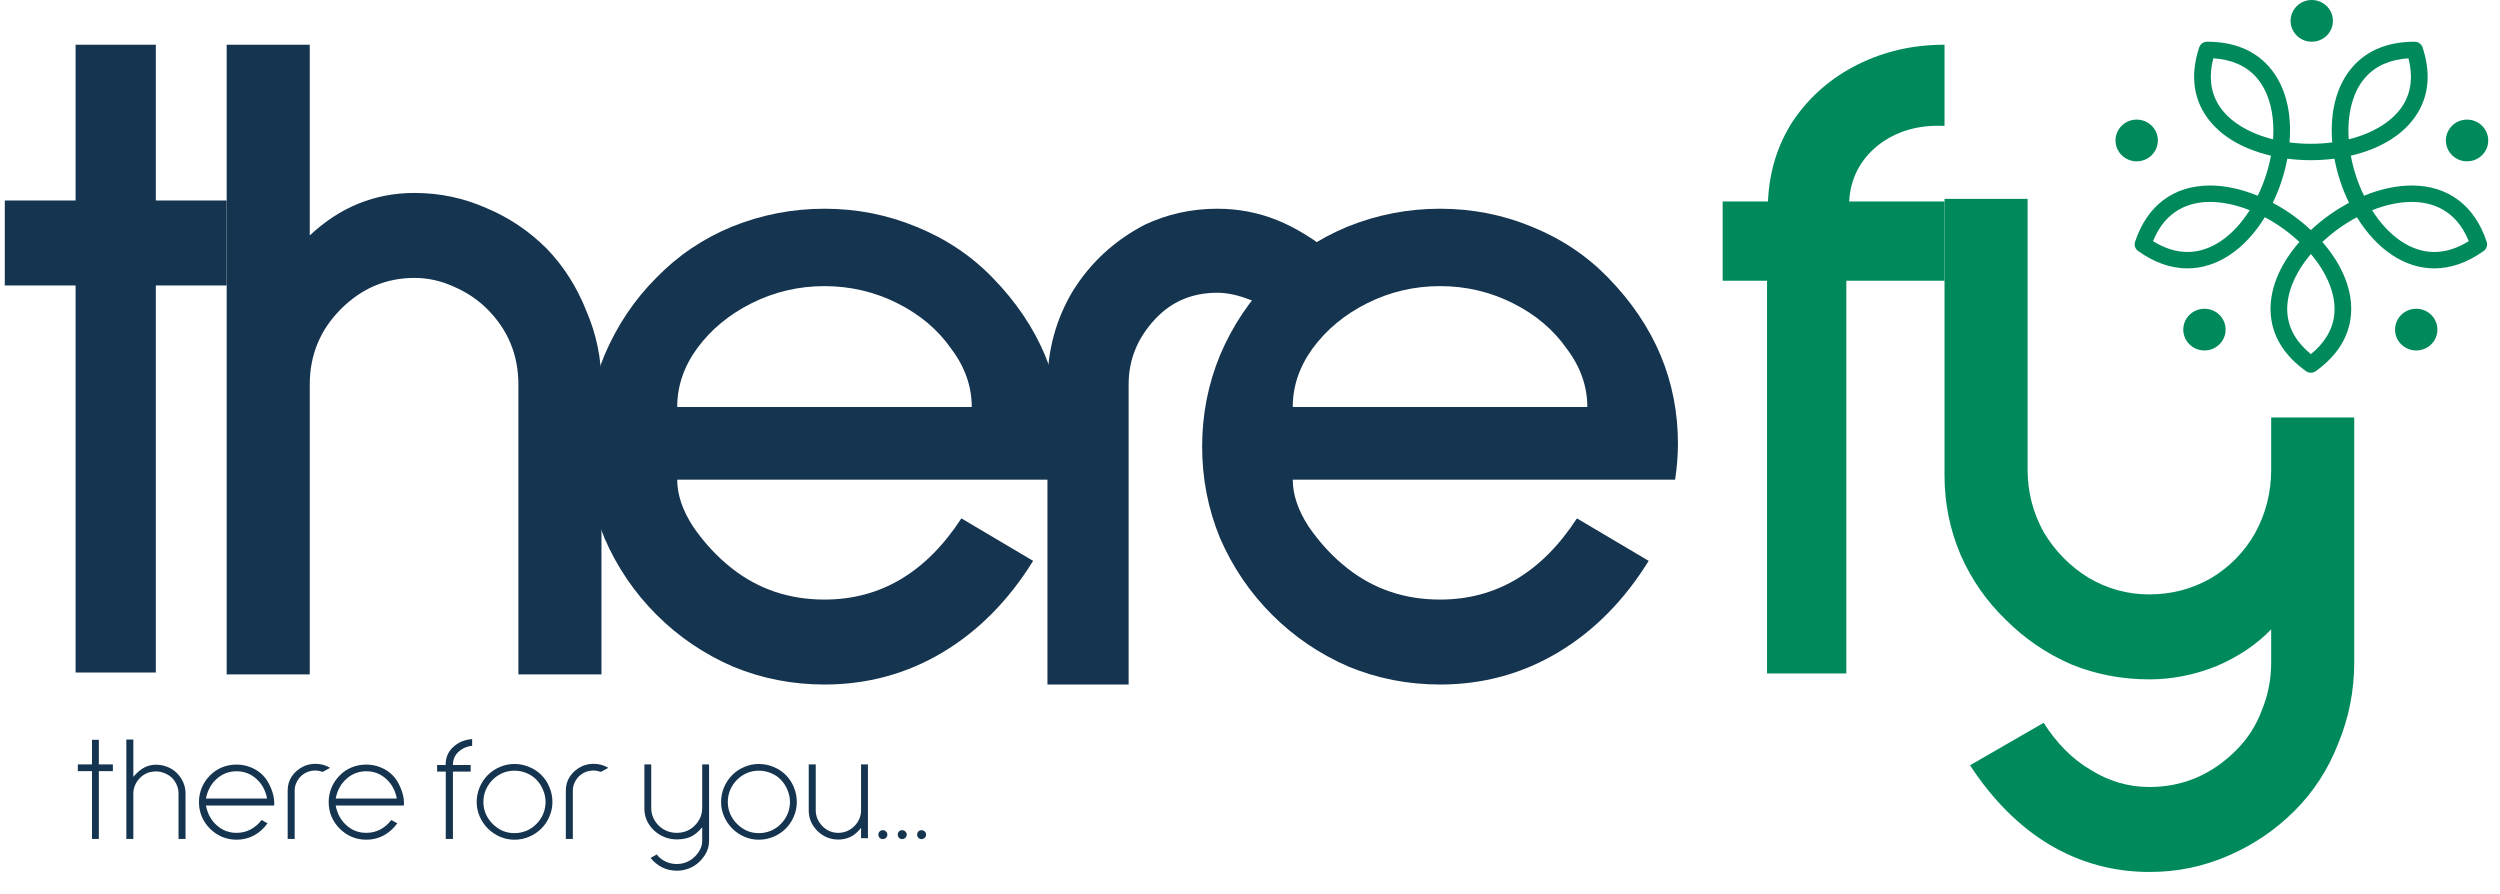 <svg width="151" height="54" viewBox="0 0 151 54" fill="none" xmlns="http://www.w3.org/2000/svg">
<path d="M9.412 17.242V40.62H4.566V17.242H0.289V12.11H4.566V2.701H9.412V12.11H13.689V17.242H9.412Z" fill="#14344F"/>
<path d="M31.311 40.734V23.229C31.311 21.442 30.684 19.922 29.429 18.667C28.859 18.097 28.175 17.641 27.377 17.299C26.616 16.957 25.837 16.786 25.039 16.786C23.328 16.786 21.845 17.413 20.591 18.667C19.337 19.922 18.709 21.442 18.709 23.229V40.734H13.691V2.701H18.709V14.22C20.534 12.509 22.644 11.654 25.039 11.654C26.559 11.654 28.004 11.958 29.372 12.566C30.741 13.136 31.957 13.954 33.022 15.018C34.048 16.082 34.846 17.337 35.416 18.781C36.025 20.188 36.329 21.671 36.329 23.229V40.734H31.311Z" fill="#14344F"/>
<path d="M40.904 28.972C40.904 29.884 41.227 30.834 41.873 31.823C42.557 32.811 43.337 33.648 44.211 34.332C45.807 35.586 47.67 36.214 49.799 36.214C53.182 36.214 55.938 34.579 58.067 31.31L62.401 33.876C60.918 36.27 59.093 38.114 56.927 39.407C54.76 40.699 52.384 41.345 49.799 41.345C47.86 41.345 46.017 40.984 44.268 40.262C42.519 39.502 40.98 38.456 39.649 37.126C38.319 35.795 37.273 34.256 36.513 32.507C35.791 30.758 35.43 28.915 35.43 26.976C35.43 25.037 35.791 23.194 36.513 21.445C37.273 19.658 38.319 18.1 39.649 16.769C40.942 15.439 42.462 14.412 44.211 13.69C45.998 12.968 47.86 12.607 49.799 12.607C51.738 12.607 53.581 12.968 55.33 13.69C57.117 14.412 58.656 15.439 59.949 16.769C62.762 19.658 64.168 23.003 64.168 26.805C64.168 27.489 64.111 28.212 63.997 28.972H40.904ZM49.799 17.282C48.24 17.282 46.777 17.625 45.408 18.309C44.04 18.993 42.938 19.905 42.101 21.046C41.303 22.148 40.904 23.327 40.904 24.581H58.694C58.694 23.327 58.276 22.148 57.44 21.046C56.642 19.905 55.558 18.993 54.19 18.309C52.821 17.625 51.358 17.282 49.799 17.282Z" fill="#14344F"/>
<path d="M78.083 28.972C78.083 29.884 78.406 30.834 79.053 31.823C79.737 32.811 80.516 33.648 81.391 34.332C82.987 35.586 84.85 36.214 86.979 36.214C90.362 36.214 93.118 34.579 95.247 31.31L99.58 33.876C98.098 36.27 96.273 38.114 94.106 39.407C91.94 40.699 89.564 41.345 86.979 41.345C85.04 41.345 83.196 40.984 81.448 40.262C79.699 39.502 78.159 38.456 76.829 37.126C75.498 35.795 74.453 34.256 73.693 32.507C72.971 30.758 72.609 28.915 72.609 26.976C72.609 25.037 72.971 23.194 73.693 21.445C74.453 19.658 75.498 18.1 76.829 16.769C78.121 15.439 79.642 14.412 81.391 13.69C83.177 12.968 85.04 12.607 86.979 12.607C88.917 12.607 90.761 12.968 92.51 13.69C94.296 14.412 95.836 15.439 97.129 16.769C99.942 19.658 101.348 23.003 101.348 26.805C101.348 27.489 101.291 28.212 101.177 28.972H78.083ZM86.979 17.282C85.42 17.282 83.957 17.625 82.588 18.309C81.22 18.993 80.117 19.905 79.281 21.046C78.483 22.148 78.083 23.327 78.083 24.581H95.874C95.874 23.327 95.456 22.148 94.62 21.046C93.821 19.905 92.738 18.993 91.369 18.309C90.001 17.625 88.537 17.282 86.979 17.282Z" fill="#14344F"/>
<path d="M111.519 16.957V40.678H106.729V16.957H104.049V12.167H106.786C106.862 10.342 107.375 8.708 108.325 7.263C109.314 5.819 110.606 4.697 112.203 3.899C113.799 3.101 115.548 2.701 117.449 2.701V7.605C115.852 7.529 114.503 7.928 113.4 8.803C112.336 9.677 111.766 10.798 111.69 12.167H117.449V16.957H111.519Z" fill="#008A5B"/>
<path d="M133.31 2.52C134.9 2.52 136.154 3.023 137.037 4.016C138.008 5.106 138.445 6.721 138.287 8.602C139.132 8.713 140.023 8.713 140.868 8.601C140.71 6.721 141.148 5.106 142.117 4.016C143.001 3.023 144.255 2.52 145.845 2.52C146.063 2.52 146.256 2.658 146.323 2.862C146.814 4.352 146.716 5.682 146.031 6.816C145.278 8.062 143.854 8.97 141.989 9.404C142.144 10.237 142.415 11.059 142.787 11.822C143.773 11.417 144.761 11.205 145.668 11.205C147.865 11.205 149.473 12.413 150.196 14.606C150.264 14.81 150.19 15.033 150.014 15.159C149.039 15.857 148.037 16.21 147.033 16.21C145.256 16.21 143.573 15.091 142.358 13.121C141.602 13.523 140.892 14.031 140.27 14.615C141.519 16.046 142.129 17.606 141.995 19.049C141.873 20.363 141.158 21.497 139.872 22.417C139.696 22.544 139.457 22.544 139.281 22.417C137.994 21.497 137.28 20.364 137.158 19.049C137.024 17.606 137.634 16.046 138.883 14.615C138.262 14.031 137.552 13.523 136.796 13.121C135.581 15.091 133.897 16.21 132.12 16.21C131.117 16.21 130.114 15.857 129.14 15.159C128.964 15.033 128.89 14.81 128.957 14.606C129.682 12.413 131.29 11.205 133.486 11.205C134.394 11.205 135.382 11.418 136.368 11.823C136.74 11.059 137.011 10.237 137.166 9.404C135.301 8.971 133.877 8.062 133.124 6.816C132.439 5.682 132.341 4.352 132.832 2.862C132.899 2.658 133.092 2.52 133.31 2.52ZM141.863 8.415C143.39 8.036 144.578 7.284 145.167 6.31C145.645 5.519 145.746 4.582 145.471 3.522C144.363 3.592 143.49 3.977 142.874 4.669C142.115 5.521 141.756 6.867 141.863 8.415ZM137.293 8.415C137.399 6.867 137.04 5.522 136.281 4.669C135.665 3.976 134.792 3.592 133.684 3.522C133.408 4.582 133.51 5.518 133.989 6.31C134.577 7.284 135.765 8.036 137.293 8.415ZM141.88 12.25C141.47 11.408 141.171 10.501 141 9.584C140.068 9.706 139.087 9.706 138.155 9.584C137.984 10.502 137.685 11.408 137.275 12.25C138.109 12.693 138.892 13.254 139.577 13.897C140.263 13.253 141.046 12.693 141.88 12.25ZM135.882 12.696C135.052 12.368 134.233 12.196 133.486 12.196C132.332 12.196 130.827 12.617 130.042 14.565C130.738 14.999 131.436 15.219 132.121 15.219C133.511 15.22 134.86 14.307 135.882 12.696ZM149.113 14.565C148.328 12.618 146.824 12.196 145.668 12.196C144.922 12.196 144.104 12.368 143.274 12.697C144.295 14.307 145.644 15.22 147.033 15.22C147.719 15.22 148.417 15 149.113 14.565ZM139.577 21.39C140.433 20.693 140.909 19.876 140.994 18.959C141.099 17.83 140.587 16.534 139.577 15.342C138.568 16.534 138.055 17.829 138.16 18.958C138.246 19.876 138.722 20.692 139.577 21.39Z" fill="#008A5B"/>
<path d="M144.661 19.908C144.661 19.212 145.234 18.648 145.94 18.648C146.647 18.648 147.219 19.212 147.219 19.908C147.219 20.604 146.647 21.168 145.94 21.168C145.234 21.168 144.661 20.604 144.661 19.908Z" fill="#008A5B"/>
<path d="M147.731 8.484C147.731 7.788 148.304 7.224 149.01 7.224C149.716 7.224 150.289 7.788 150.289 8.484C150.289 9.18 149.716 9.744 149.01 9.744C148.304 9.744 147.731 9.18 147.731 8.484Z" fill="#008A5B"/>
<path d="M131.87 19.908C131.87 19.212 132.443 18.648 133.149 18.648C133.856 18.648 134.428 19.212 134.428 19.908C134.428 20.604 133.856 21.168 133.149 21.168C132.443 21.168 131.87 20.604 131.87 19.908Z" fill="#008A5B"/>
<path d="M127.777 8.484C127.777 7.788 128.35 7.224 129.056 7.224C129.763 7.224 130.335 7.788 130.335 8.484C130.335 9.18 129.763 9.744 129.056 9.744C128.35 9.744 127.777 9.18 127.777 8.484Z" fill="#008A5B"/>
<path d="M138.351 1.26C138.351 0.564 138.924 3.8147e-06 139.63 3.8147e-06C140.336 3.8147e-06 140.909 0.564 140.909 1.26C140.909 1.956 140.336 2.52 139.63 2.52C138.924 2.52 138.351 1.956 138.351 1.26Z" fill="#008A5B"/>
<path d="M129.823 52.667C127.656 52.667 125.641 52.115 123.779 51.013C121.954 49.911 120.357 48.314 118.989 46.223L123.436 43.657C124.235 44.912 125.185 45.862 126.288 46.508C127.39 47.193 128.568 47.535 129.823 47.535C131.838 47.535 133.586 46.793 135.069 45.311C135.753 44.627 136.266 43.828 136.608 42.916C136.988 42.004 137.179 41.034 137.179 40.008V38.012C136.304 38.925 135.202 39.666 133.871 40.236C132.541 40.768 131.191 41.034 129.823 41.034C128.15 41.034 126.573 40.73 125.09 40.122C123.608 39.476 122.296 38.582 121.156 37.442C119.977 36.301 119.065 34.99 118.419 33.508C117.772 31.987 117.449 30.39 117.449 28.718V12.011H122.467V28.376C122.467 29.706 122.79 30.96 123.436 32.139C124.121 33.279 125.014 34.192 126.116 34.876C127.257 35.56 128.492 35.902 129.823 35.902C131.153 35.902 132.389 35.579 133.529 34.933C134.67 34.249 135.563 33.336 136.209 32.196C136.855 31.018 137.179 29.744 137.179 28.376V25.213H142.196V40.008C142.196 41.718 141.873 43.353 141.227 44.912C140.619 46.47 139.744 47.82 138.604 48.96C137.426 50.139 136.076 51.051 134.556 51.697C133.073 52.343 131.495 52.667 129.823 52.667Z" fill="#008A5B"/>
<path d="M75.981 18.309C75.069 17.891 74.252 17.682 73.529 17.682C72.009 17.682 70.754 18.214 69.766 19.278C68.702 20.419 68.169 21.73 68.169 23.213V41.345H63.266V23.213C63.266 21.16 63.779 19.278 64.805 17.567C65.87 15.857 67.314 14.526 69.139 13.576C70.507 12.93 71.971 12.607 73.529 12.607C74.784 12.607 75.981 12.835 77.122 13.291C78.262 13.747 79.46 14.488 80.714 15.515L75.981 18.309Z" fill="#14344F"/>
<g filter="url(#filter0_d_1998_1475)">
<path d="M5.52 46.126V50.223H5.106V46.126H4.251V45.721H5.106V44.235H5.52V45.721H6.367V46.126H5.52ZM10.333 50.223V47.476C10.333 47.296 10.297 47.125 10.225 46.963C10.159 46.801 10.063 46.657 9.937 46.531C9.811 46.411 9.664 46.318 9.495 46.252C9.327 46.18 9.153 46.144 8.973 46.144C8.589 46.144 8.268 46.273 8.01 46.531C7.884 46.657 7.785 46.801 7.713 46.963C7.64 47.125 7.604 47.296 7.604 47.476V50.223H7.181V44.217H7.604V46.468C7.845 46.192 8.07 46.003 8.28 45.901C8.496 45.792 8.727 45.739 8.973 45.739C9.219 45.739 9.45 45.783 9.667 45.874C9.883 45.958 10.072 46.081 10.234 46.243C10.402 46.411 10.531 46.6 10.621 46.81C10.711 47.02 10.756 47.242 10.756 47.476V50.223H10.333ZM11.99 48.206C12.086 48.704 12.306 49.103 12.648 49.404C12.984 49.704 13.38 49.854 13.836 49.854C14.149 49.854 14.434 49.785 14.692 49.647C14.95 49.508 15.169 49.319 15.349 49.079L15.709 49.277C15.493 49.584 15.223 49.827 14.899 50.007C14.575 50.181 14.221 50.268 13.836 50.268C13.53 50.268 13.239 50.211 12.963 50.097C12.687 49.977 12.444 49.812 12.234 49.602C12.023 49.392 11.858 49.148 11.738 48.872C11.624 48.596 11.567 48.305 11.567 47.999C11.567 47.693 11.624 47.401 11.738 47.125C11.858 46.843 12.023 46.597 12.234 46.387C12.438 46.177 12.678 46.015 12.954 45.901C13.236 45.786 13.53 45.73 13.836 45.73C14.143 45.73 14.434 45.786 14.71 45.901C14.992 46.015 15.235 46.177 15.439 46.387C15.631 46.585 15.79 46.84 15.916 47.152C16.049 47.464 16.115 47.768 16.115 48.062L16.106 48.206H11.99ZM13.836 46.135C13.38 46.135 12.984 46.285 12.648 46.585C12.306 46.885 12.086 47.284 11.99 47.783H15.682C15.586 47.284 15.367 46.885 15.025 46.585C14.689 46.285 14.293 46.135 13.836 46.135ZM19.041 46.171C18.879 46.117 18.732 46.09 18.6 46.09C18.257 46.09 17.963 46.207 17.717 46.441C17.603 46.555 17.513 46.687 17.447 46.837C17.381 46.987 17.348 47.14 17.348 47.296V50.223H16.925V47.296C16.925 46.978 17.009 46.693 17.177 46.441C17.351 46.183 17.588 45.982 17.888 45.838C18.104 45.736 18.341 45.684 18.6 45.684C18.93 45.684 19.227 45.766 19.491 45.928L19.041 46.171ZM19.826 48.206C19.922 48.704 20.141 49.103 20.483 49.404C20.819 49.704 21.215 49.854 21.672 49.854C21.984 49.854 22.269 49.785 22.527 49.647C22.785 49.508 23.004 49.319 23.184 49.079L23.545 49.277C23.328 49.584 23.058 49.827 22.734 50.007C22.41 50.181 22.056 50.268 21.672 50.268C21.366 50.268 21.074 50.211 20.798 50.097C20.522 49.977 20.279 49.812 20.069 49.602C19.859 49.392 19.694 49.148 19.573 48.872C19.459 48.596 19.402 48.305 19.402 47.999C19.402 47.693 19.459 47.401 19.573 47.125C19.694 46.843 19.859 46.597 20.069 46.387C20.273 46.177 20.513 46.015 20.789 45.901C21.071 45.786 21.366 45.73 21.672 45.73C21.978 45.73 22.269 45.786 22.545 45.901C22.827 46.015 23.07 46.177 23.274 46.387C23.467 46.585 23.626 46.84 23.752 47.152C23.884 47.464 23.95 47.768 23.95 48.062L23.941 48.206H19.826ZM21.672 46.135C21.215 46.135 20.819 46.285 20.483 46.585C20.141 46.885 19.922 47.284 19.826 47.783H23.518C23.422 47.284 23.202 46.885 22.86 46.585C22.524 46.285 22.128 46.135 21.672 46.135Z" fill="#14344F"/>
</g>
<g filter="url(#filter1_d_1998_1475)">
<path d="M26.907 46.153V50.223H26.474V46.153H25.952V45.757H26.465C26.465 45.306 26.619 44.943 26.925 44.667C27.231 44.385 27.612 44.226 28.068 44.19V44.595C27.744 44.631 27.468 44.754 27.24 44.964C27.018 45.168 26.907 45.432 26.907 45.757H27.978V46.153H26.907ZM30.62 50.268C30.314 50.268 30.023 50.208 29.747 50.088C29.471 49.968 29.227 49.803 29.017 49.593C28.807 49.383 28.642 49.139 28.522 48.863C28.402 48.587 28.342 48.296 28.342 47.99C28.342 47.678 28.402 47.38 28.522 47.098C28.642 46.816 28.807 46.57 29.017 46.36C29.227 46.15 29.471 45.988 29.747 45.874C30.023 45.754 30.314 45.694 30.62 45.694C30.932 45.694 31.23 45.754 31.512 45.874C31.794 45.988 32.04 46.15 32.25 46.36C32.46 46.57 32.622 46.816 32.736 47.098C32.856 47.38 32.916 47.678 32.916 47.99C32.916 48.296 32.856 48.587 32.736 48.863C32.622 49.139 32.46 49.383 32.25 49.593C32.04 49.803 31.794 49.968 31.512 50.088C31.23 50.208 30.932 50.268 30.62 50.268ZM30.62 46.099C30.368 46.099 30.128 46.147 29.9 46.243C29.678 46.339 29.48 46.474 29.305 46.648C29.131 46.822 28.993 47.026 28.891 47.26C28.795 47.495 28.747 47.738 28.747 47.99C28.747 48.242 28.795 48.482 28.891 48.71C28.993 48.938 29.131 49.139 29.305 49.313C29.48 49.487 29.678 49.626 29.9 49.728C30.128 49.824 30.368 49.872 30.62 49.872C30.872 49.872 31.116 49.824 31.35 49.728C31.584 49.626 31.785 49.487 31.953 49.313C32.127 49.139 32.262 48.938 32.358 48.71C32.454 48.482 32.502 48.242 32.502 47.99C32.502 47.738 32.451 47.495 32.349 47.26C32.253 47.026 32.121 46.822 31.953 46.648C31.785 46.474 31.584 46.339 31.35 46.243C31.116 46.147 30.872 46.099 30.62 46.099ZM35.842 46.171C35.68 46.117 35.533 46.09 35.401 46.09C35.059 46.09 34.764 46.207 34.518 46.441C34.404 46.555 34.314 46.687 34.248 46.837C34.182 46.987 34.149 47.14 34.149 47.296V50.223H33.726V47.296C33.726 46.978 33.81 46.693 33.978 46.441C34.152 46.183 34.389 45.982 34.689 45.838C34.906 45.736 35.143 45.684 35.401 45.684C35.731 45.684 36.028 45.766 36.292 45.928L35.842 46.171Z" fill="#14344F"/>
</g>
<g filter="url(#filter2_d_1998_1475)">
<path d="M40.424 52.141C40.105 52.141 39.808 52.072 39.532 51.934C39.262 51.796 39.034 51.607 38.848 51.367L39.217 51.159C39.355 51.34 39.529 51.481 39.739 51.583C39.949 51.685 40.178 51.736 40.424 51.736C40.844 51.736 41.207 51.589 41.513 51.294C41.663 51.144 41.774 50.991 41.846 50.835C41.924 50.685 41.963 50.511 41.963 50.313V49.52C41.711 49.815 41.468 50.01 41.234 50.106C41 50.202 40.73 50.25 40.424 50.25C40.166 50.25 39.916 50.202 39.676 50.106C39.442 50.01 39.235 49.878 39.055 49.71C38.869 49.535 38.725 49.337 38.623 49.115C38.521 48.887 38.47 48.65 38.47 48.404V45.721H38.884V48.341C38.884 48.755 39.034 49.112 39.334 49.413C39.472 49.55 39.634 49.659 39.82 49.737C40.012 49.815 40.214 49.854 40.424 49.854C40.856 49.854 41.219 49.707 41.513 49.413C41.813 49.112 41.963 48.755 41.963 48.341V45.721H42.378V50.313C42.378 50.565 42.33 50.793 42.234 50.997C42.138 51.201 41.996 51.397 41.81 51.583C41.63 51.763 41.42 51.901 41.18 51.997C40.94 52.093 40.688 52.141 40.424 52.141ZM45.382 50.268C45.076 50.268 44.785 50.208 44.509 50.088C44.233 49.968 43.989 49.803 43.779 49.593C43.569 49.383 43.404 49.139 43.284 48.863C43.164 48.587 43.104 48.296 43.104 47.99C43.104 47.678 43.164 47.38 43.284 47.098C43.404 46.816 43.569 46.57 43.779 46.36C43.989 46.15 44.233 45.988 44.509 45.874C44.785 45.754 45.076 45.694 45.382 45.694C45.694 45.694 45.991 45.754 46.273 45.874C46.556 45.988 46.802 46.15 47.012 46.36C47.222 46.57 47.384 46.816 47.498 47.098C47.618 47.38 47.678 47.678 47.678 47.99C47.678 48.296 47.618 48.587 47.498 48.863C47.384 49.139 47.222 49.383 47.012 49.593C46.802 49.803 46.556 49.968 46.273 50.088C45.991 50.208 45.694 50.268 45.382 50.268ZM45.382 46.099C45.13 46.099 44.89 46.147 44.662 46.243C44.44 46.339 44.242 46.474 44.067 46.648C43.893 46.822 43.755 47.026 43.653 47.26C43.557 47.495 43.509 47.738 43.509 47.99C43.509 48.242 43.557 48.482 43.653 48.71C43.755 48.938 43.893 49.139 44.067 49.313C44.242 49.487 44.44 49.626 44.662 49.728C44.89 49.824 45.13 49.872 45.382 49.872C45.634 49.872 45.877 49.824 46.111 49.728C46.346 49.626 46.547 49.487 46.715 49.313C46.889 49.139 47.024 48.938 47.12 48.71C47.216 48.482 47.264 48.242 47.264 47.99C47.264 47.738 47.213 47.495 47.111 47.26C47.015 47.026 46.883 46.822 46.715 46.648C46.547 46.474 46.346 46.339 46.111 46.243C45.877 46.147 45.634 46.099 45.382 46.099ZM51.558 50.178V49.556C51.342 49.821 51.123 50.004 50.901 50.106C50.679 50.208 50.442 50.259 50.19 50.259C49.944 50.259 49.709 50.214 49.487 50.124C49.271 50.028 49.082 49.899 48.92 49.737C48.758 49.575 48.629 49.389 48.533 49.178C48.443 48.962 48.398 48.737 48.398 48.503V45.721H48.821V48.503C48.821 48.683 48.857 48.854 48.929 49.016C49.001 49.178 49.1 49.322 49.226 49.449C49.484 49.719 49.805 49.854 50.19 49.854C50.37 49.854 50.544 49.818 50.712 49.746C50.88 49.674 51.027 49.575 51.153 49.449C51.279 49.322 51.378 49.178 51.45 49.016C51.522 48.854 51.558 48.683 51.558 48.503V45.721H51.973V50.178H51.558ZM52.867 50.232C52.795 50.232 52.732 50.205 52.678 50.151C52.63 50.097 52.606 50.034 52.606 49.962C52.606 49.884 52.63 49.821 52.678 49.773C52.732 49.719 52.795 49.692 52.867 49.692C52.945 49.692 53.011 49.719 53.065 49.773C53.119 49.821 53.146 49.884 53.146 49.962C53.146 50.034 53.119 50.097 53.065 50.151C53.011 50.205 52.945 50.232 52.867 50.232ZM54.036 50.232C53.964 50.232 53.901 50.205 53.847 50.151C53.799 50.097 53.775 50.034 53.775 49.962C53.775 49.884 53.799 49.821 53.847 49.773C53.901 49.719 53.964 49.692 54.036 49.692C54.114 49.692 54.181 49.719 54.234 49.773C54.288 49.821 54.316 49.884 54.316 49.962C54.316 50.034 54.288 50.097 54.234 50.151C54.181 50.205 54.114 50.232 54.036 50.232ZM55.206 50.232C55.134 50.232 55.071 50.205 55.017 50.151C54.969 50.097 54.945 50.034 54.945 49.962C54.945 49.884 54.969 49.821 55.017 49.773C55.071 49.719 55.134 49.692 55.206 49.692C55.284 49.692 55.35 49.719 55.404 49.773C55.458 49.821 55.485 49.884 55.485 49.962C55.485 50.034 55.458 50.097 55.404 50.151C55.35 50.205 55.284 50.232 55.206 50.232Z" fill="#14344F"/>
</g>
<defs>
<filter id="filter0_d_1998_1475" x="4.25" y="44.217" width="20.6" height="6.952" filterUnits="userSpaceOnUse" color-interpolation-filters="sRGB">
<feFlood flood-opacity="0" result="BackgroundImageFix"/>
<feColorMatrix in="SourceAlpha" type="matrix" values="0 0 0 0 0 0 0 0 0 0 0 0 0 0 0 0 0 0 127 0" result="hardAlpha"/>
<feOffset dx="0.45" dy="0.45"/>
<feGaussianBlur stdDeviation="0.225"/>
<feComposite in2="hardAlpha" operator="out"/>
<feColorMatrix type="matrix" values="0 0 0 0 0 0 0 0 0 0 0 0 0 0 0 0 0 0 0.25 0"/>
<feBlend mode="normal" in2="BackgroundImageFix" result="effect1_dropShadow_1998_1475"/>
<feBlend mode="normal" in="SourceGraphic" in2="effect1_dropShadow_1998_1475" result="shape"/>
</filter>
<filter id="filter1_d_1998_1475" x="25.953" y="44.19" width="11.24" height="6.979" filterUnits="userSpaceOnUse" color-interpolation-filters="sRGB">
<feFlood flood-opacity="0" result="BackgroundImageFix"/>
<feColorMatrix in="SourceAlpha" type="matrix" values="0 0 0 0 0 0 0 0 0 0 0 0 0 0 0 0 0 0 127 0" result="hardAlpha"/>
<feOffset dx="0.45" dy="0.45"/>
<feGaussianBlur stdDeviation="0.225"/>
<feComposite in2="hardAlpha" operator="out"/>
<feColorMatrix type="matrix" values="0 0 0 0 0 0 0 0 0 0 0 0 0 0 0 0 0 0 0.25 0"/>
<feBlend mode="normal" in2="BackgroundImageFix" result="effect1_dropShadow_1998_1475"/>
<feBlend mode="normal" in="SourceGraphic" in2="effect1_dropShadow_1998_1475" result="shape"/>
</filter>
<filter id="filter2_d_1998_1475" x="38.469" y="45.694" width="17.916" height="7.348" filterUnits="userSpaceOnUse" color-interpolation-filters="sRGB">
<feFlood flood-opacity="0" result="BackgroundImageFix"/>
<feColorMatrix in="SourceAlpha" type="matrix" values="0 0 0 0 0 0 0 0 0 0 0 0 0 0 0 0 0 0 127 0" result="hardAlpha"/>
<feOffset dx="0.45" dy="0.45"/>
<feGaussianBlur stdDeviation="0.225"/>
<feComposite in2="hardAlpha" operator="out"/>
<feColorMatrix type="matrix" values="0 0 0 0 0 0 0 0 0 0 0 0 0 0 0 0 0 0 0.25 0"/>
<feBlend mode="normal" in2="BackgroundImageFix" result="effect1_dropShadow_1998_1475"/>
<feBlend mode="normal" in="SourceGraphic" in2="effect1_dropShadow_1998_1475" result="shape"/>
</filter>
</defs>
</svg>
